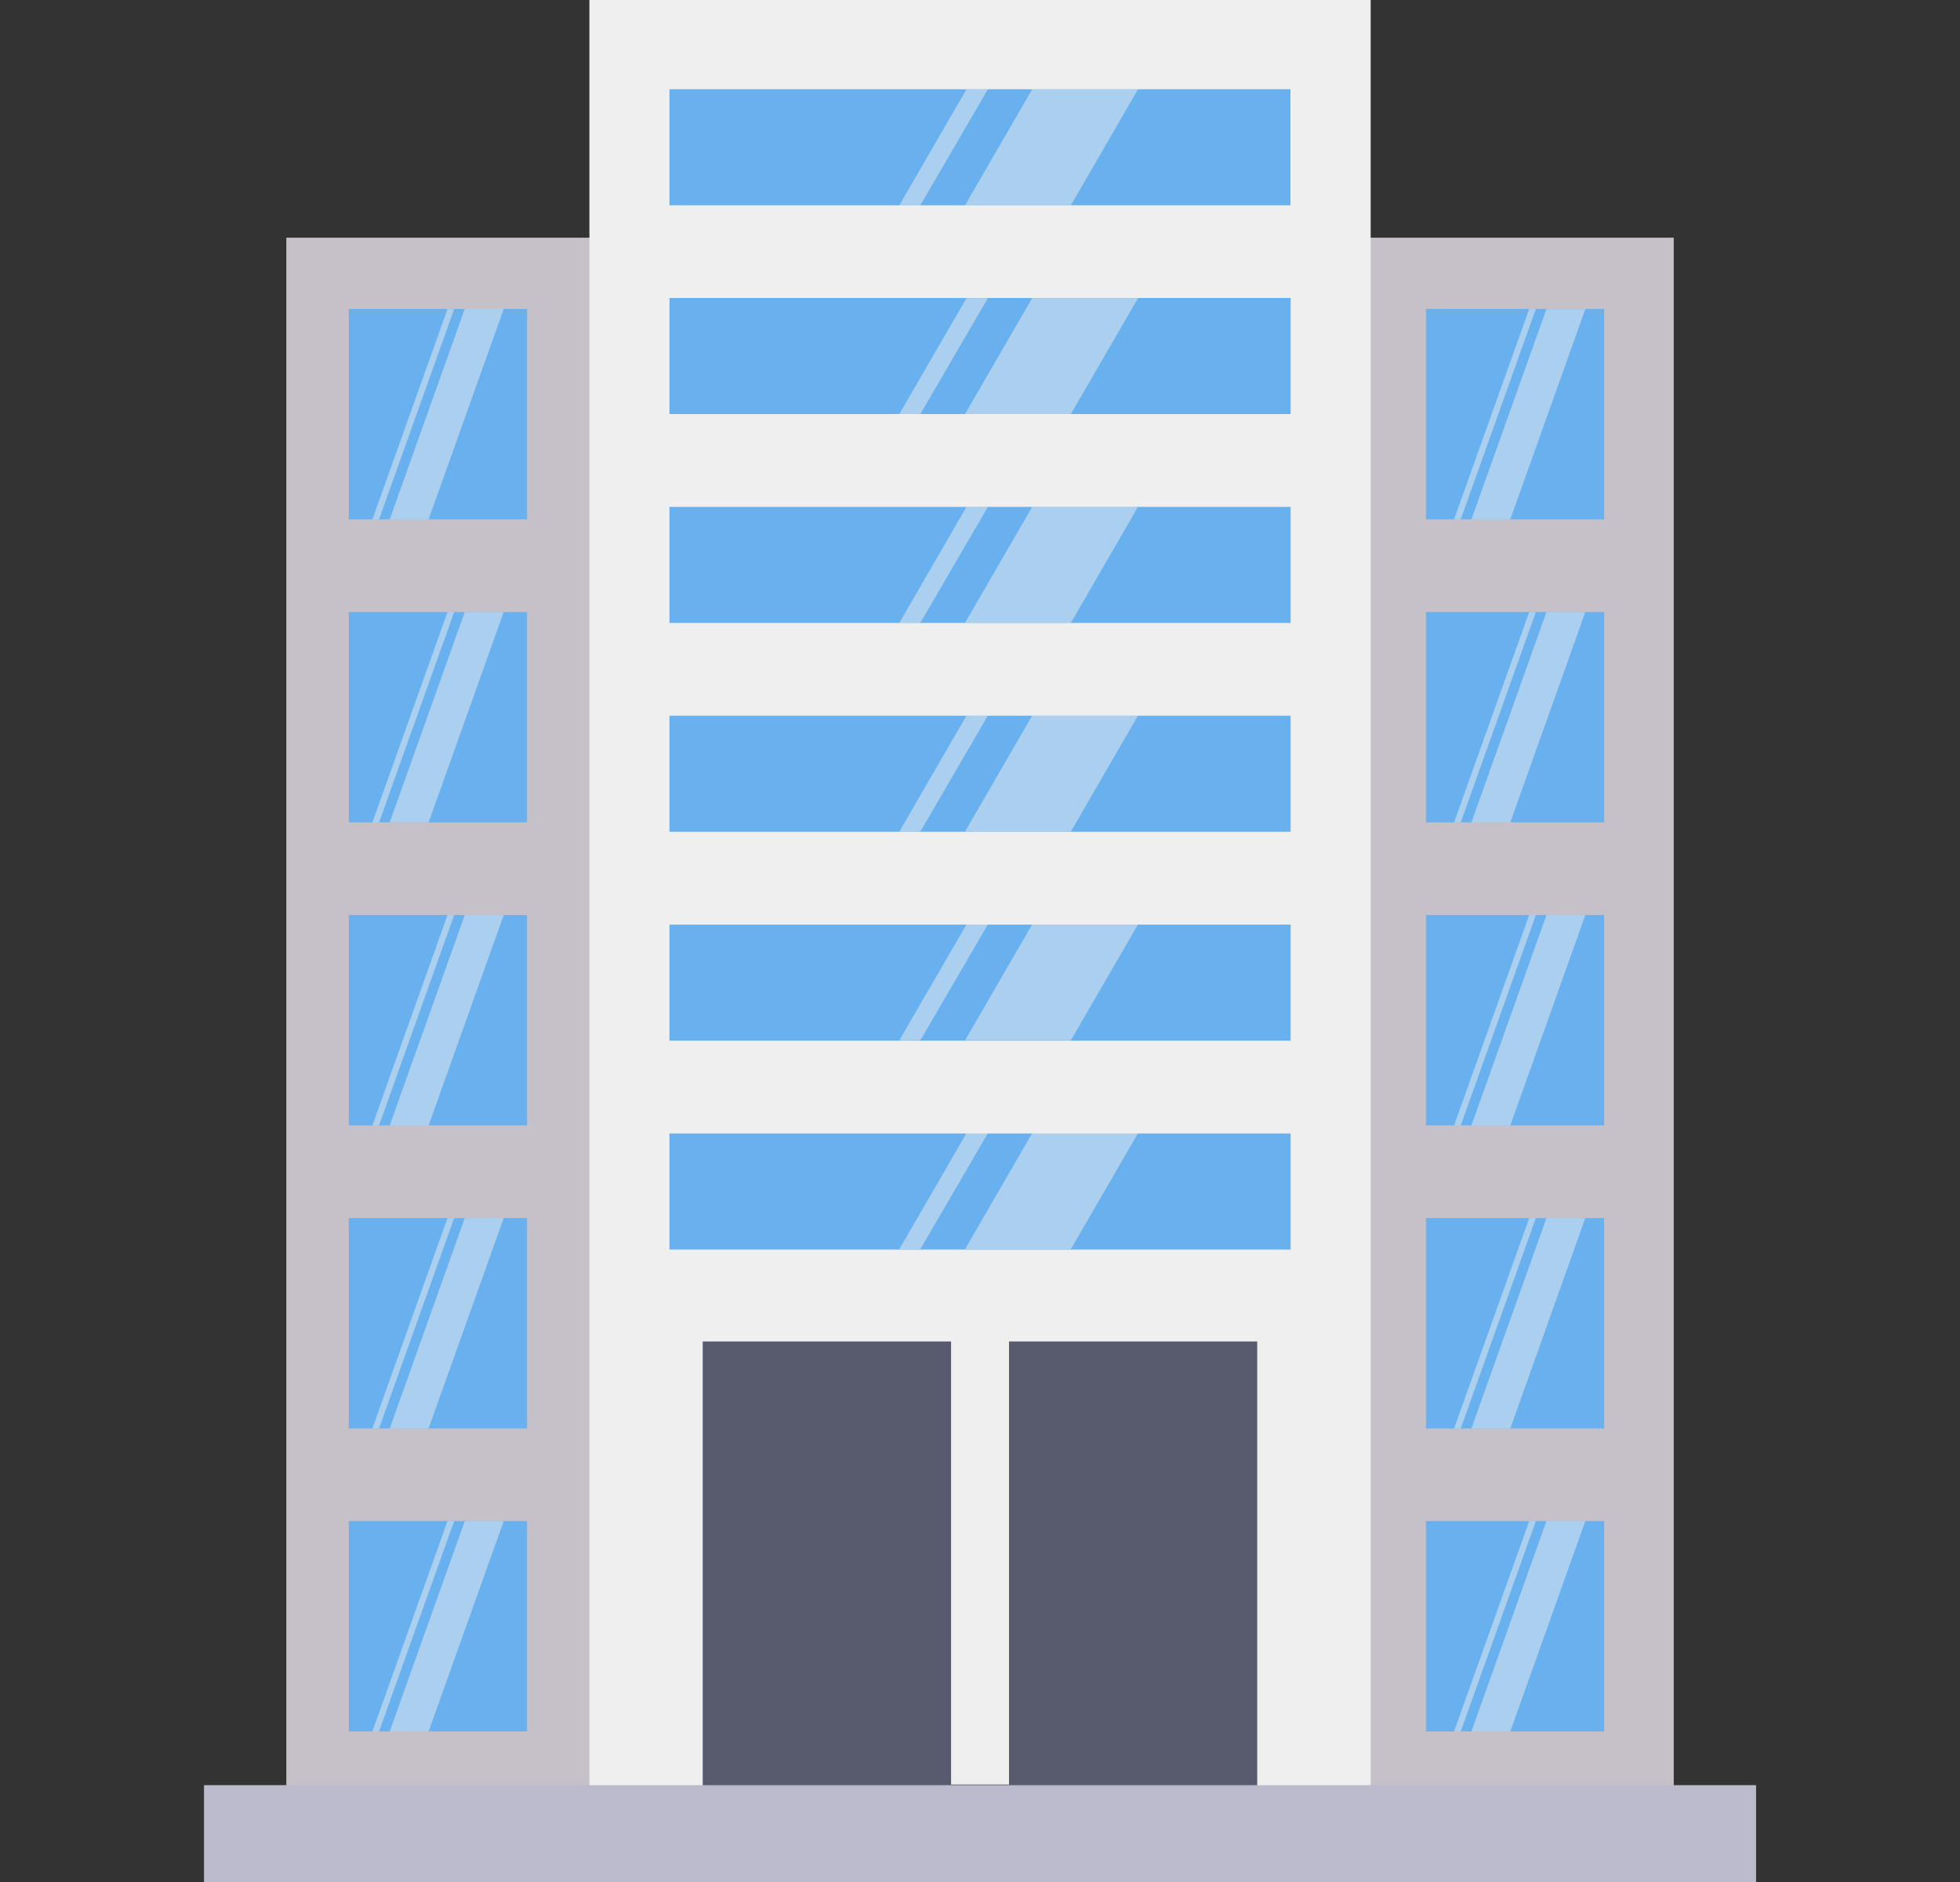 <svg width="25" height="24" viewBox="0 0 25 24" fill="none" xmlns="http://www.w3.org/2000/svg">
<rect x="0" y="0" width="25" height="24" fill="#333333" stroke="none"/>
<g clip-path="url(#clip0_2692_3287)">
<path d="M3.652 3.031H21.349V22.987H3.652V3.031Z" fill="#C6C0C9"/>
<path d="M7.518 0H17.483V22.986H7.518V0Z" fill="#EEEFEE"/>
<path d="M4.449 3.94H6.723V6.623H4.449V3.94Z" fill="#69B0EE"/>
<path d="M4.449 7.805H6.723V10.487H4.449V7.805Z" fill="#69B0EE"/>
<path d="M4.449 11.669H6.723V14.352H4.449V11.669Z" fill="#69B0EE"/>
<path d="M4.449 15.533H6.723V18.216H4.449V15.533Z" fill="#69B0EE"/>
<path d="M4.449 19.397H6.723V22.08H4.449V19.397Z" fill="#69B0EE"/>
<path d="M18.188 3.94H20.461V6.623H18.188V3.94Z" fill="#69B0EE"/>
<path d="M18.188 7.805H20.461V10.487H18.188V7.805Z" fill="#69B0EE"/>
<path d="M18.188 11.669H20.461V14.352H18.188V11.669Z" fill="#69B0EE"/>
<path d="M18.188 15.533H20.461V18.216H18.188V15.533Z" fill="#69B0EE"/>
<path d="M18.188 19.397H20.461V22.08H18.188V19.397Z" fill="#69B0EE"/>
<path d="M8.539 1.138H16.46V2.618H8.539V1.138Z" fill="#69B0EE"/>
<path d="M8.539 3.8H16.462V5.28H8.539V3.8Z" fill="#69B0EE"/>
<path d="M8.539 6.464H16.462V7.944H8.539V6.464Z" fill="#69B0EE"/>
<path d="M8.539 9.127H16.462V10.607H8.539V9.127Z" fill="#69B0EE"/>
<path d="M8.539 11.791H16.462V13.271H8.539V11.791Z" fill="#69B0EE"/>
<path d="M8.539 14.455H16.462V15.935H8.539V14.455Z" fill="#69B0EE"/>
<path d="M8.963 17.107H16.036V22.986H8.963V17.107Z" fill="#575B6D"/>
<path opacity="0.5" d="M18.632 22.08H18.547L19.505 19.398H19.59L18.632 22.08Z" fill="#EEEFEE"/>
<path opacity="0.5" d="M19.264 22.08H18.768L19.725 19.397H20.221L19.264 22.08Z" fill="#EEEFEE"/>
<path opacity="0.5" d="M18.632 18.216H18.547L19.505 15.533H19.59L18.632 18.216Z" fill="#EEEFEE"/>
<path opacity="0.5" d="M19.264 18.216H18.768L19.725 15.533H20.221L19.264 18.216Z" fill="#EEEFEE"/>
<path opacity="0.5" d="M18.632 14.352H18.547L19.505 11.669H19.59L18.632 14.352Z" fill="#EEEFEE"/>
<path opacity="0.5" d="M19.264 14.352H18.768L19.725 11.669H20.221L19.264 14.352Z" fill="#EEEFEE"/>
<path opacity="0.5" d="M18.632 10.487H18.547L19.505 7.805H19.59L18.632 10.487Z" fill="#EEEFEE"/>
<path opacity="0.5" d="M19.264 10.488H18.768L19.725 7.805H20.221L19.264 10.488Z" fill="#EEEFEE"/>
<path opacity="0.5" d="M18.632 6.623H18.547L19.505 3.94H19.59L18.632 6.623Z" fill="#EEEFEE"/>
<path opacity="0.5" d="M19.264 6.623H18.768L19.725 3.941H20.221L19.264 6.623Z" fill="#EEEFEE"/>
<path opacity="0.5" d="M12.601 1.138L11.739 2.618H11.471L12.328 1.138H12.601Z" fill="#EEEFEE"/>
<path opacity="0.5" d="M14.516 1.138L13.659 2.618H12.309L13.166 1.138H14.516Z" fill="#EEEFEE"/>
<path opacity="0.5" d="M12.601 3.801L11.739 5.28H11.471L12.328 3.801H12.601Z" fill="#EEEFEE"/>
<path opacity="0.5" d="M14.516 3.801L13.659 5.28H12.309L13.166 3.801H14.516Z" fill="#EEEFEE"/>
<path opacity="0.5" d="M12.601 6.463L11.739 7.943H11.471L12.328 6.463H12.601Z" fill="#EEEFEE"/>
<path opacity="0.5" d="M14.516 6.463L13.659 7.943H12.309L13.166 6.463H14.516Z" fill="#EEEFEE"/>
<path opacity="0.5" d="M12.601 9.125L11.739 10.605H11.471L12.328 9.125H12.601Z" fill="#EEEFEE"/>
<path opacity="0.5" d="M14.516 9.125L13.659 10.605H12.309L13.166 9.125H14.516Z" fill="#EEEFEE"/>
<path opacity="0.5" d="M12.601 11.788L11.739 13.267H11.471L12.328 11.788H12.601Z" fill="#EEEFEE"/>
<path opacity="0.5" d="M14.516 11.788L13.659 13.267H12.309L13.166 11.788H14.516Z" fill="#EEEFEE"/>
<path opacity="0.5" d="M12.601 14.45L11.739 15.93H11.471L12.328 14.45H12.601Z" fill="#EEEFEE"/>
<path opacity="0.5" d="M14.516 14.45L13.659 15.93H12.309L13.166 14.45H14.516Z" fill="#EEEFEE"/>
<path opacity="0.5" d="M4.835 22.08H4.75L5.708 19.397H5.793L4.835 22.08Z" fill="#EEEFEE"/>
<path opacity="0.5" d="M5.467 22.08H4.971L5.928 19.398H6.425L5.467 22.08Z" fill="#EEEFEE"/>
<path opacity="0.5" d="M4.835 18.216H4.75L5.708 15.533H5.793L4.835 18.216Z" fill="#EEEFEE"/>
<path opacity="0.5" d="M5.467 18.216H4.971L5.928 15.533H6.425L5.467 18.216Z" fill="#EEEFEE"/>
<path opacity="0.5" d="M4.835 14.352H4.75L5.708 11.669H5.793L4.835 14.352Z" fill="#EEEFEE"/>
<path opacity="0.5" d="M5.467 14.352H4.971L5.928 11.669H6.425L5.467 14.352Z" fill="#EEEFEE"/>
<path opacity="0.5" d="M4.835 10.488H4.75L5.708 7.805H5.793L4.835 10.488Z" fill="#EEEFEE"/>
<path opacity="0.5" d="M5.467 10.487H4.971L5.928 7.805H6.425L5.467 10.487Z" fill="#EEEFEE"/>
<path opacity="0.5" d="M4.835 6.623H4.75L5.708 3.941H5.793L4.835 6.623Z" fill="#EEEFEE"/>
<path opacity="0.5" d="M5.467 6.623H4.971L5.928 3.94H6.425L5.467 6.623Z" fill="#EEEFEE"/>
<path d="M2.602 22.765H22.399V24H2.602V22.765Z" fill="#BBBBCD"/>
<path d="M12.131 16.875H12.87V22.757H12.131V16.875Z" fill="#EEEFEE"/>
</g>
<defs>
<clipPath id="clip0_2692_3287">
<rect width="24" height="24" fill="white" transform="translate(0.5)"/>
</clipPath>
</defs>
</svg>
